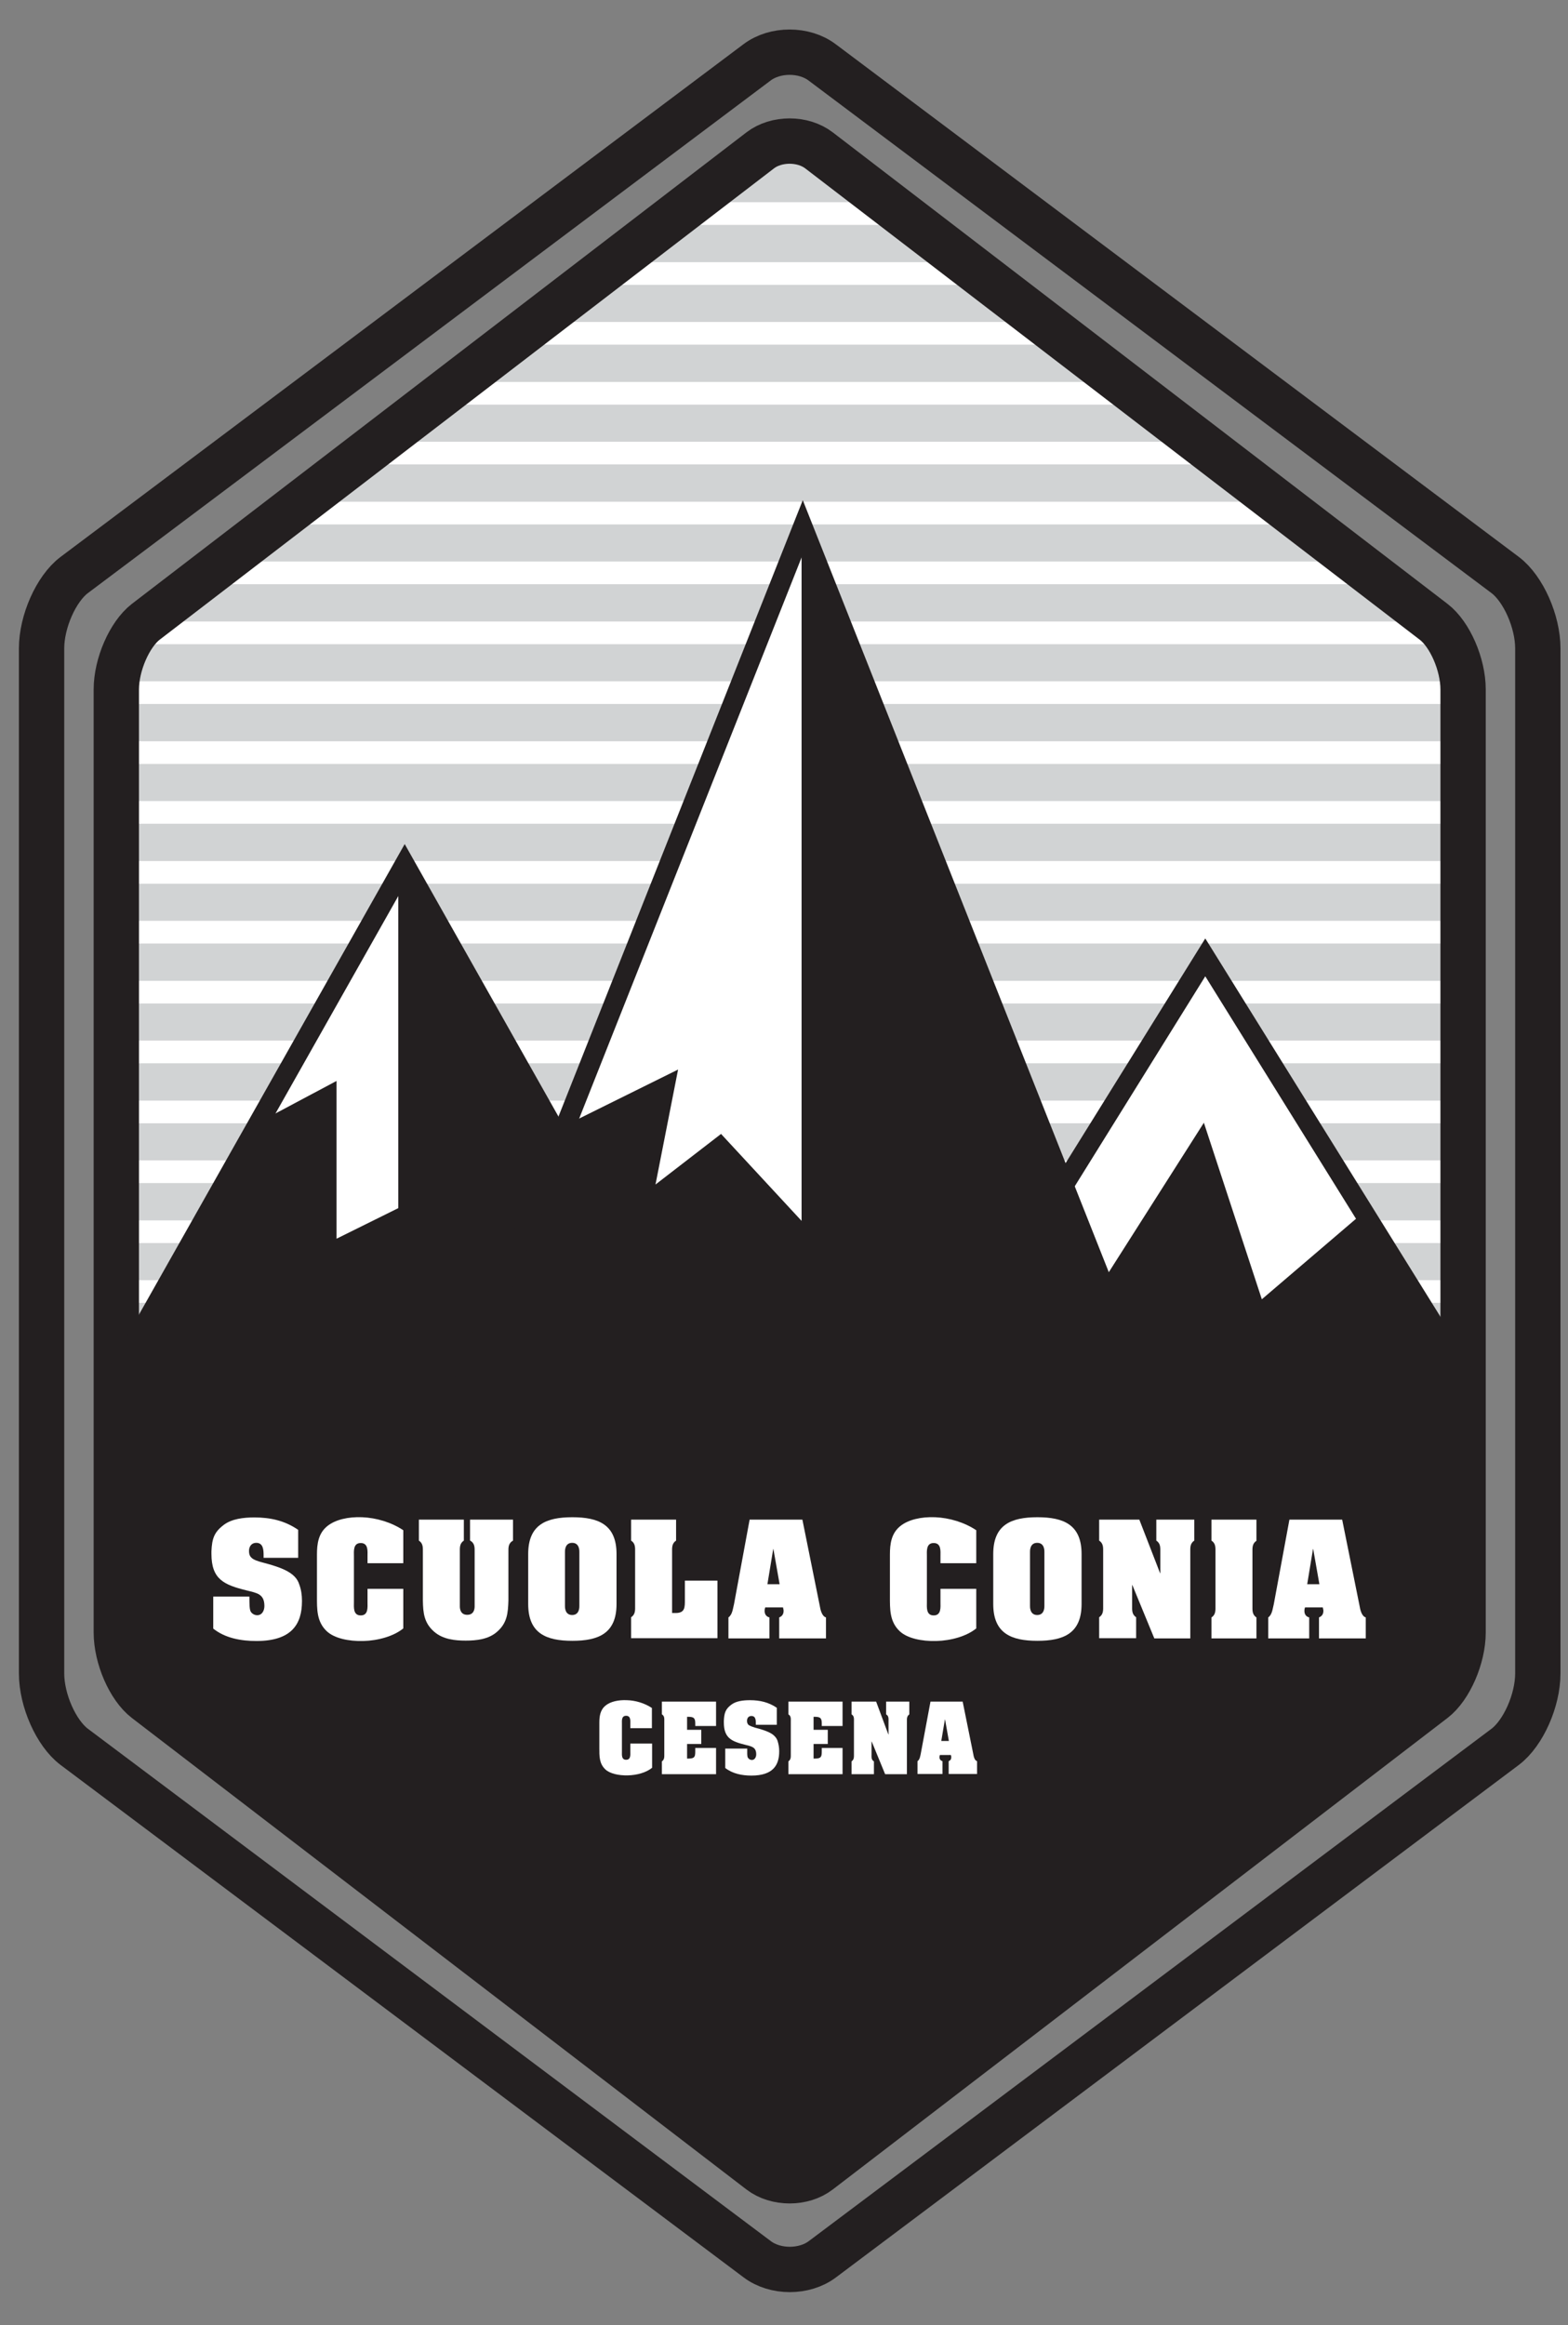 <?xml version="1.0" encoding="utf-8"?>
<!-- Generator: Adobe Illustrator 24.0.1, SVG Export Plug-In . SVG Version: 6.00 Build 0)  -->
<svg version="1.1" id="Livello_1" xmlns="http://www.w3.org/2000/svg" xmlns:xlink="http://www.w3.org/1999/xlink" x="0px" y="0px"
	 viewBox="0 0 78.46 116.29" style="enable-background:new 0 0 78.46 116.29;" xml:space="preserve">
<rect x="0" y="0" width="78.46" height="116.29" fill="#808080" stroke="none"/>
<style type="text/css">
	.st0{fill:#D1D3D4;}
	.st1{clip-path:url(#SVGID_2_);fill:#231F20;}
	.st2{clip-path:url(#SVGID_2_);fill:none;stroke:#FFFFFF;stroke-width:1.134;stroke-miterlimit:3.864;}
	.st3{fill:none;stroke:#231F20;stroke-width:2.268;stroke-miterlimit:3.864;}
	.st4{fill:none;stroke:#231F20;stroke-width:2.268;stroke-linecap:round;stroke-linejoin:round;stroke-miterlimit:3.864;}
	.st5{fill:#FFFFFF;}
	.st6{fill-rule:evenodd;clip-rule:evenodd;fill:#FFFFFF;}
	.st7{clip-path:url(#SVGID_4_);fill:#231F20;}
	.st8{fill:none;stroke:#231F20;stroke-miterlimit:3.864;}
	.st9{clip-path:url(#SVGID_6_);fill:#231F20;}
	.st10{clip-path:url(#SVGID_8_);fill:#231F20;}
</style>
<path class="st0" d="M71.74,31.1c0.81,0.62,1.47,2.13,1.47,3.38l0,23.58l0,23.58c0,1.24-0.66,2.76-1.47,3.38L40.98,108.6
	c-0.81,0.62-2.13,0.62-2.94,0L7.29,85.02c-0.81-0.62-1.47-2.13-1.47-3.38l0-23.58l0-23.58c0-1.24,0.66-2.75,1.47-3.38L38.04,7.52
	c0.81-0.62,2.13-0.62,2.94,0L71.74,31.1"/>
<g>
	<defs>
		<path id="SVGID_1_" d="M71.74,31.1c0.81,0.62,1.47,2.13,1.47,3.38l0,23.58l0,23.58c0,1.24-0.66,2.76-1.47,3.38L40.98,108.6
			c-0.81,0.62-2.13,0.62-2.94,0L7.29,85.02c-0.81-0.62-1.47-2.13-1.47-3.38l0-23.58l0-23.58c0-1.24,0.66-2.76,1.47-3.38L38.04,7.52
			c0.81-0.62,2.13-0.62,2.94,0L71.74,31.1"/>
	</defs>
	<clipPath id="SVGID_2_">
		<use xlink:href="#SVGID_1_"  style="overflow:visible;"/>
	</clipPath>
	<rect x="5.82" y="67.91" class="st1" width="67.39" height="41.31"/>
	<line class="st2" x1="-0.26" y1="64.59" x2="82.59" y2="64.59"/>
	<line class="st2" x1="-0.26" y1="61.6" x2="82.59" y2="61.6"/>
	<line class="st2" x1="-0.26" y1="58.6" x2="82.59" y2="58.6"/>
	<line class="st2" x1="-0.26" y1="55.61" x2="82.59" y2="55.61"/>
	<line class="st2" x1="-0.26" y1="52.61" x2="82.59" y2="52.61"/>
	<line class="st2" x1="-0.26" y1="49.62" x2="82.59" y2="49.62"/>
	<line class="st2" x1="-0.26" y1="46.62" x2="82.59" y2="46.62"/>
	<line class="st2" x1="-0.26" y1="43.63" x2="82.59" y2="43.63"/>
	<line class="st2" x1="-0.26" y1="40.63" x2="82.59" y2="40.63"/>
	<line class="st2" x1="-0.26" y1="37.64" x2="82.59" y2="37.64"/>
	<line class="st2" x1="-0.26" y1="34.64" x2="82.59" y2="34.64"/>
	<line class="st2" x1="-0.26" y1="31.65" x2="82.59" y2="31.65"/>
	<line class="st2" x1="-0.26" y1="28.65" x2="82.59" y2="28.65"/>
	<line class="st2" x1="-0.26" y1="25.66" x2="82.59" y2="25.66"/>
	<line class="st2" x1="-0.26" y1="22.66" x2="82.59" y2="22.66"/>
	<line class="st2" x1="-0.26" y1="19.67" x2="82.59" y2="19.67"/>
	<line class="st2" x1="-0.26" y1="16.67" x2="82.59" y2="16.67"/>
	<line class="st2" x1="-0.26" y1="13.68" x2="82.59" y2="13.68"/>
	<line class="st2" x1="-0.26" y1="10.68" x2="82.59" y2="10.68"/>
</g>
<path class="st3" d="M71.74,31.1c0.81,0.62,1.47,2.13,1.47,3.38l0,23.58l0,23.58c0,1.24-0.66,2.76-1.47,3.38L40.98,108.6
	c-0.81,0.62-2.13,0.62-2.94,0L7.29,85.02c-0.81-0.62-1.47-2.13-1.47-3.38l0-23.58l0-23.58c0-1.24,0.66-2.75,1.47-3.38L38.04,7.52
	c0.81-0.62,2.13-0.62,2.94,0L71.74,31.1z"/>
<path class="st4" d="M75.32,28.76c0.9,0.68,1.63,2.32,1.63,3.67l0,25.63l0,25.63c0,1.35-0.73,2.99-1.63,3.67l-34.17,25.63
	c-0.9,0.68-2.36,0.68-3.26,0L3.71,87.36c-0.9-0.68-1.63-2.32-1.63-3.67l0-25.63l0-25.63c0-1.35,0.73-2.99,1.63-3.67L37.88,3.12
	c0.9-0.68,2.36-0.68,3.26,0L75.32,28.76z"/>
<path class="st5" d="M13.19,77.91h1.73v-1.4c-0.67-0.46-1.39-0.62-2.19-0.62c-0.55,0-1.13,0.07-1.53,0.37
	c-0.49,0.37-0.59,0.69-0.62,1.32v0.13c0,1.28,0.63,1.55,1.76,1.83c0.51,0.13,0.89,0.17,0.89,0.78c0,0.22-0.11,0.46-0.36,0.46
	c-0.14,0-0.27-0.08-0.33-0.19c-0.06-0.13-0.06-0.39-0.06-0.74h-1.81v1.6c0.6,0.48,1.4,0.62,2.16,0.62c1.77,0,2.28-0.85,2.28-1.99
	v-0.03c0-0.28-0.04-0.56-0.14-0.82c-0.08-0.25-0.24-0.42-0.46-0.57c-0.37-0.25-0.97-0.41-1.42-0.53c-0.15-0.04-0.42-0.12-0.52-0.24
	c-0.1-0.1-0.11-0.22-0.11-0.33c0-0.22,0.13-0.4,0.36-0.4c0.36,0,0.37,0.37,0.37,0.63V77.91"/>
<path class="st5" d="M18.39,78.18h1.79v-1.65c-0.6-0.4-1.35-0.62-2.05-0.65c-0.7-0.03-1.36,0.12-1.76,0.45
	c-0.44,0.36-0.51,0.88-0.51,1.42v2.07c0,0.65-0.02,1.28,0.49,1.76c0.37,0.35,1.09,0.51,1.83,0.49c0.75-0.02,1.52-0.24,2-0.63v-1.98
	h-1.79v0.67c0,0.24,0.05,0.66-0.34,0.66c-0.39,0-0.34-0.42-0.34-0.66v-2.3c0-0.24-0.05-0.66,0.34-0.66c0.39,0,0.34,0.42,0.34,0.66
	V78.18"/>
<path class="st5" d="M23.53,77.05c0.24,0.14,0.22,0.36,0.22,0.58v2.71c0,0.12-0.03,0.42-0.37,0.42c-0.34,0-0.37-0.3-0.37-0.42v-2.71
	c0-0.22-0.02-0.44,0.2-0.58V76h-2.25v1.05c0.22,0.14,0.2,0.36,0.2,0.58v2.41c0.01,0.63,0.06,1.13,0.57,1.57
	c0.44,0.38,1.04,0.44,1.57,0.44s1.14-0.06,1.57-0.44c0.51-0.44,0.55-0.94,0.57-1.57v-2.41c0-0.22-0.02-0.44,0.23-0.58V76h-2.15
	V77.05"/>
<path class="st6" d="M28.27,77.62c0-0.04-0.02-0.46,0.36-0.46c0.38,0,0.36,0.42,0.36,0.46v2.69c0,0.04,0.02,0.46-0.36,0.46
	c-0.38,0-0.36-0.42-0.36-0.46V77.62 M30.85,77.72c0-1.47-0.9-1.84-2.21-1.84c-1.31,0-2.21,0.37-2.21,1.84v2.5
	c0,1.47,0.9,1.84,2.21,1.84c1.31,0,2.21-0.37,2.21-1.84V77.72z"/>
<path class="st5" d="M35.9,81.94v-2.89h-1.63v0.96c0,0.37,0.01,0.66-0.46,0.66h-0.18v-3.04c0-0.22-0.02-0.44,0.2-0.58V76h-2.25v1.05
	c0.22,0.14,0.2,0.36,0.2,0.58v2.67c0,0.22,0.02,0.44-0.2,0.58v1.05H35.9"/>
<path class="st6" d="M38.5,80.89c-0.16-0.04-0.24-0.16-0.24-0.33c0-0.06,0.01-0.12,0.03-0.17h0.89c0.01,0.06,0.03,0.11,0.03,0.17
	c0,0.16-0.07,0.27-0.22,0.33v1.05h2.34v-1.05c-0.21-0.06-0.28-0.4-0.31-0.58L40.15,76h-2.64l-0.78,4.22
	c-0.06,0.23-0.08,0.53-0.28,0.67v1.05h2.05V80.89 M38.4,79.23l0.29-1.76h0.01l0.31,1.76H38.4z"/>
<path class="st5" d="M47.06,78.18h1.79v-1.65c-0.6-0.4-1.35-0.62-2.05-0.65c-0.7-0.03-1.36,0.12-1.76,0.45
	c-0.44,0.36-0.51,0.88-0.51,1.42v2.07c0,0.65-0.02,1.28,0.49,1.76c0.37,0.35,1.09,0.51,1.83,0.49c0.75-0.02,1.52-0.24,2-0.63v-1.98
	h-1.79v0.67c0,0.24,0.05,0.66-0.34,0.66c-0.39,0-0.34-0.42-0.34-0.66v-2.3c0-0.24-0.05-0.66,0.34-0.66c0.39,0,0.34,0.42,0.34,0.66
	V78.18"/>
<path class="st6" d="M51.54,77.62c0-0.04-0.02-0.46,0.36-0.46c0.38,0,0.36,0.42,0.36,0.46v2.69c0,0.04,0.02,0.46-0.36,0.46
	c-0.38,0-0.36-0.42-0.36-0.46V77.62 M54.12,77.72c0-1.47-0.9-1.84-2.21-1.84c-1.31,0-2.21,0.37-2.21,1.84v2.5
	c0,1.47,0.9,1.84,2.21,1.84c1.31,0,2.21-0.37,2.21-1.84V77.72z"/>
<path class="st5" d="M57.01,76H55v1.05c0.22,0.14,0.2,0.36,0.2,0.58v2.67c0,0.22,0.02,0.44-0.2,0.58v1.05h1.85v-1.05
	c-0.22-0.14-0.2-0.36-0.2-0.58v-1.03h0.01l1.1,2.67h1.8v-4.31c0-0.22-0.02-0.44,0.2-0.58V76h-1.9v1.05c0.22,0.14,0.2,0.36,0.2,0.58
	v1.05h-0.01L57.01,76"/>
<path class="st5" d="M60.82,80.31c0,0.22,0.02,0.44-0.2,0.58v1.05h2.25v-1.05c-0.22-0.14-0.2-0.36-0.2-0.58v-2.67
	c0-0.22-0.02-0.44,0.2-0.58V76h-2.25v1.05c0.22,0.14,0.2,0.36,0.2,0.58V80.31"/>
<path class="st6" d="M65.51,80.89c-0.16-0.04-0.24-0.16-0.24-0.33c0-0.06,0.01-0.12,0.03-0.17h0.89c0.01,0.06,0.03,0.11,0.03,0.17
	c0,0.16-0.07,0.27-0.22,0.33v1.05h2.34v-1.05c-0.21-0.06-0.28-0.4-0.31-0.58L67.16,76h-2.64l-0.78,4.22
	c-0.06,0.23-0.08,0.53-0.28,0.67v1.05h2.05V80.89 M65.41,79.23l0.29-1.76h0.01l0.31,1.76H65.41z"/>
<path class="st5" d="M31.53,86.43h1.09v-1.01c-0.36-0.24-0.82-0.38-1.25-0.39c-0.43-0.02-0.83,0.07-1.07,0.27
	c-0.27,0.22-0.31,0.54-0.31,0.86v1.26c0,0.4-0.01,0.78,0.3,1.07c0.22,0.21,0.66,0.31,1.12,0.3c0.46-0.01,0.93-0.14,1.22-0.38V87.2
	h-1.09v0.41c0,0.15,0.03,0.4-0.21,0.4c-0.24,0-0.21-0.25-0.21-0.4v-1.4c0-0.15-0.03-0.4,0.21-0.4c0.24,0,0.21,0.25,0.21,0.4V86.43"
	/>
<path class="st5" d="M34.79,87.41v0.12c0,0.3,0,0.42-0.34,0.42h-0.07v-0.73h0.71v-0.71h-0.71v-0.65h0.07c0.3,0,0.34,0.1,0.34,0.35
	v0.11h1.04V85.1h-2.71v0.64c0.14,0.08,0.12,0.22,0.12,0.36v1.63c0,0.14,0.01,0.27-0.12,0.36v0.64h2.71v-1.31H34.79"/>
<path class="st5" d="M37.82,86.26h1.05v-0.85c-0.41-0.28-0.85-0.38-1.34-0.38c-0.34,0-0.69,0.04-0.93,0.22
	c-0.3,0.22-0.36,0.42-0.38,0.81v0.08c0,0.78,0.38,0.95,1.07,1.12c0.31,0.08,0.55,0.11,0.55,0.48c0,0.13-0.07,0.28-0.22,0.28
	c-0.08,0-0.16-0.05-0.2-0.12c-0.04-0.08-0.03-0.24-0.03-0.45h-1.1v0.97c0.37,0.29,0.85,0.38,1.31,0.38c1.08,0,1.39-0.52,1.39-1.21
	v-0.02c0-0.17-0.03-0.34-0.08-0.5c-0.05-0.15-0.15-0.26-0.28-0.35c-0.23-0.15-0.59-0.25-0.86-0.32c-0.09-0.03-0.25-0.08-0.32-0.14
	c-0.06-0.06-0.07-0.13-0.07-0.2c0-0.14,0.08-0.24,0.22-0.24c0.22,0,0.22,0.22,0.22,0.38V86.26"/>
<path class="st5" d="M41.12,87.41v0.12c0,0.3,0,0.42-0.34,0.42h-0.07v-0.73h0.71v-0.71h-0.71v-0.65h0.07c0.3,0,0.34,0.1,0.34,0.35
	v0.11h1.04V85.1h-2.71v0.64c0.14,0.08,0.12,0.22,0.12,0.36v1.63c0,0.14,0.01,0.27-0.12,0.36v0.64h2.71v-1.31H41.12"/>
<path class="st5" d="M43.84,85.1h-1.23v0.64c0.14,0.08,0.12,0.22,0.12,0.36v1.63c0,0.14,0.01,0.27-0.12,0.36v0.64h1.12v-0.64
	c-0.14-0.08-0.12-0.22-0.12-0.36V87.1h0.01l0.67,1.63h1.09V86.1c0-0.14-0.01-0.27,0.12-0.36V85.1h-1.16v0.64
	c0.14,0.08,0.12,0.22,0.12,0.36v0.64h-0.01L43.84,85.1"/>
<path class="st6" d="M47.16,88.08c-0.1-0.03-0.15-0.1-0.15-0.2c0-0.03,0.01-0.07,0.02-0.11h0.55c0.01,0.03,0.02,0.07,0.02,0.11
	c0,0.1-0.04,0.16-0.13,0.2v0.64h1.42v-0.64c-0.13-0.04-0.17-0.24-0.19-0.36l-0.53-2.62h-1.61l-0.48,2.57
	c-0.03,0.14-0.05,0.33-0.17,0.41v0.64h1.25V88.08 M47.1,87.07L47.28,86h0.01l0.19,1.07H47.1z"/>
<polyline class="st5" points="20.25,43.23 34.44,68.36 20.25,68.36 6.05,68.36 20.25,43.23 "/>
<g>
	<defs>
		<polyline id="SVGID_3_" points="20.25,43.23 34.44,68.36 20.25,68.36 6.05,68.36 20.25,43.23 		"/>
	</defs>
	<clipPath id="SVGID_4_">
		<use xlink:href="#SVGID_3_"  style="overflow:visible;"/>
	</clipPath>
	<polyline class="st7" points="11.86,56.71 16.84,54.06 16.84,61.95 33.93,53.49 32.8,59.24 36.08,56.71 41.63,62.7 42.58,70.02 
		3.4,69.83 3.78,56.52 11.86,56.71 	"/>
	<rect x="19.93" y="43.23" class="st7" width="14.51" height="25.13"/>
</g>
<polygon class="st8" points="20.25,43.23 34.44,68.36 20.25,68.36 6.05,68.36 "/>
<polyline class="st5" points="60.31,47.88 73.06,68.38 60.31,68.38 47.56,68.38 60.31,47.88 "/>
<g>
	<defs>
		<polyline id="SVGID_5_" points="60.31,47.88 73.06,68.38 60.31,68.38 47.56,68.38 60.31,47.88 		"/>
	</defs>
	<clipPath id="SVGID_6_">
		<use xlink:href="#SVGID_5_"  style="overflow:visible;"/>
	</clipPath>
	<polyline class="st9" points="52.17,68.83 60.24,56.15 63.14,64.98 70.08,59.05 79.86,64.6 78.34,71.35 52.17,68.83 	"/>
</g>
<polygon class="st8" points="60.31,47.88 73.06,68.38 60.31,68.38 47.56,68.38 "/>
<polyline class="st5" points="40.17,26.37 56.83,68.38 40.17,68.38 23.51,68.38 40.17,26.37 "/>
<g>
	<defs>
		<polyline id="SVGID_7_" points="40.17,26.37 56.83,68.38 40.17,68.38 23.51,68.38 40.17,26.37 		"/>
	</defs>
	<clipPath id="SVGID_8_">
		<use xlink:href="#SVGID_7_"  style="overflow:visible;"/>
	</clipPath>
	<rect x="40.11" y="26.37" class="st10" width="16.72" height="42.01"/>
	<polyline class="st10" points="11.86,56.71 16.84,54.06 16.84,61.95 33.93,53.49 32.8,59.24 36.08,56.71 41.63,62.7 42.58,70.02 
		3.4,69.83 3.78,56.52 11.86,56.71 	"/>
</g>
<polygon class="st8" points="40.17,26.37 56.83,68.38 40.17,68.38 23.51,68.38 "/>
</svg>
